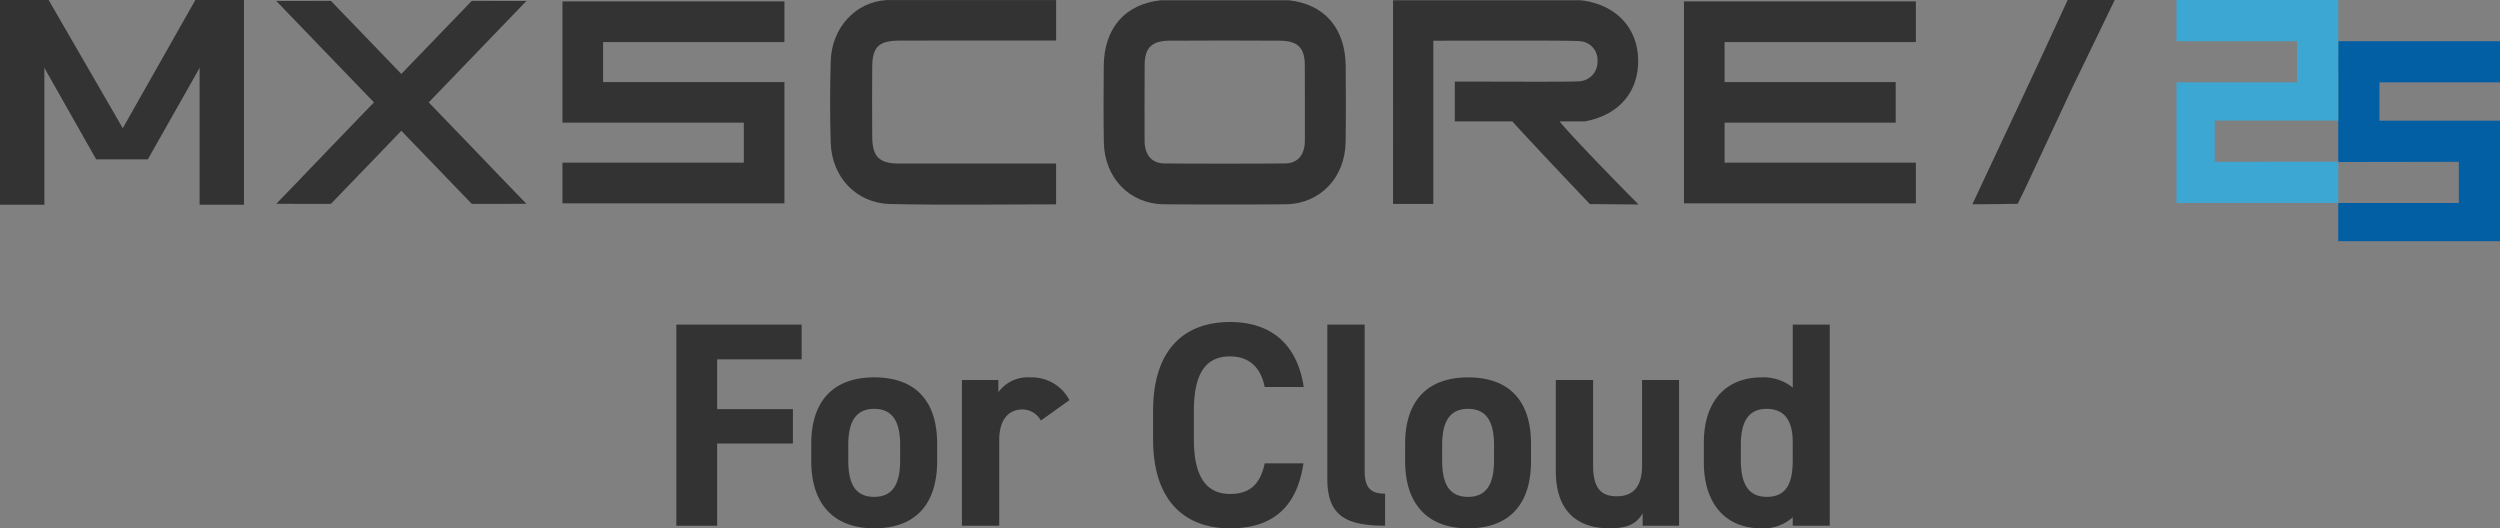 <svg xmlns="http://www.w3.org/2000/svg" width="437.492" height="92.456" viewBox="0 0 437.492 92.456"><rect x="0" y="0" width="437.492" height="92.456" fill="#808080" stroke="none"/><g transform="translate(-3458.747 404.456)"><path d="M105.436,7.272V.161H66.59V21.386H98.326v7H66.59V35.5h38.846V14.276H73.7v-7Z" transform="translate(3490.586 -404.372)" fill="#333"/><path d="M109.547,7.1c6.623-.023,13.247-.008,19.869-.008h7.615V.009h-29.61c-5.542.284-9.658,4.889-9.834,10.648q-.218,7.172,0,14.357c.187,5.967,4.485,10.555,10.39,10.684,9.618.211,19.247.056,29.048.056V28.617c-9.3,0-18.415.012-27.525,0-3.419-.006-4.626-1.212-4.652-4.634q-.045-6.153,0-12.308c.026-3.456,1.154-4.557,4.7-4.569" transform="translate(3506.536 -404.451)" fill="#333"/><path d="M191.584,21.228h4.4c6-1.071,9.568-5.23,9.344-11.063-.217-5.611-4.175-9.5-10.108-10.135h-32.47l-.306.021V35.677h7.05V7.11c7.3,0,24.154-.086,25.6.083a3.263,3.263,0,0,1,3.127,3.4l0,.061a3.375,3.375,0,0,1-3.059,3.544c-.746.149-15.352.061-21.907.061v6.968h10.067C186.35,24.629,196.891,35.7,196.891,35.7l8.508.068s-10.88-10.953-13.816-14.54" transform="translate(3540.081 -404.441)" fill="#333"/><path d="M236.6,7.273V.164H196.017V35.5H236.6V28.387H203.126v-7h29.945V14.275H203.126v-7Z" transform="translate(3557.418 -404.371)" fill="#333"/><path d="M74.423,32.6,67.767,25.67,43.134.11V.1h-.008L33.558.113l9.576,9.944,0,0L67.767,35.614v.009l9.574-.008Z" transform="translate(3473.53 -404.403)" fill="#333"/><path d="M36.477,32.6l6.655-6.933L67.766.11V.1h.008l9.568.012-9.576,9.944,0,0L43.133,35.614v.009l-9.574-.008Z" transform="translate(3473.53 -404.403)" fill="#333"/><path d="M171.406,11.583c-.038-6.684-3.741-10.9-10-11.553H139.067c-6.258.657-9.961,4.869-10,11.553-.026,4.441-.064,8.884.017,13.324.111,6.093,4.382,10.719,10.427,10.824,2.922.05,18.53.05,21.454,0,6.043-.1,10.316-4.731,10.425-10.824.08-4.44.042-8.883.017-13.324M164.261,24.6c0,2.315-1.11,3.95-3.429,3.985-3.526.052-17.664.052-21.19,0-2.32-.035-3.433-1.67-3.43-3.985.008-4.44-.029-8.878.014-13.318.027-2.942,1.254-4.137,4.281-4.176,3.24-.041,16.219-.041,19.46,0,3.028.039,4.255,1.234,4.282,4.176.041,4.44.006,8.878.012,13.318" transform="translate(3522.832 -404.44)" fill="#333"/><rect width="7.767" height="35.829" transform="translate(3458.747 -404.456)" fill="#333"/><path d="M2.366,0H9.834L22.809,22.435,35.509,0h7.468L27.2,27.877h-9.05Z" transform="translate(3457.423 -404.456)" fill="#333"/><rect width="7.767" height="35.829" transform="translate(3493.675 -404.456)" fill="#333"/><path d="M229.3,35.75l10.677-22.768c1.7-3.615,6-12.982,6-12.982h8.235L246.8,15.318l-8.414,18.007-1.159,2.346s-5.88.079-7.929.079" transform="translate(3574.603 -404.456)" fill="#333"/><path d="M271.505,23.432h.027v-.038Z" transform="translate(3596.398 -392.375)" fill="#fff"/><path d="M299.836,11.957v-7.2H273.587v0h-2.059v.206c-.02,2.228-.011,4.51,0,6.795v14.1h.217l0,.038,20.885-.035v7.206h-21.1v6.69h28.308v-21.1h-21.1V11.957Z" transform="translate(3596.404 -402.002)" fill="#035fa4"/><path d="M271.524,23.459l.027-.039h-.027Z" transform="translate(3596.408 -392.362)" fill="#fff"/><path d="M271.524,18.645v.035h.033Z" transform="translate(3596.408 -394.828)" fill="#fff"/><path d="M259.546,28.31V21.1h21.617V0H252.857V7.206h21.1v7.206h-21.1v21.1h28.306V28.307Z" transform="translate(3586.769 -404.456)" fill="#3da7d3"/><path d="M-90.666-31.7V3.491h7.139V-10.889h13.259v-6.017H-83.527v-8.72h14.789V-31.7Zm45.64,20.857c0-7.649-3.927-11.627-11.015-11.627-6.986,0-11.015,3.978-11.015,11.627v3.06c0,7.139,3.621,11.729,11.015,11.729,7.7,0,11.015-4.743,11.015-11.729ZM-56.04-1.557c-3.621,0-4.539-2.754-4.539-6.425v-2.652c0-4.08,1.326-6.323,4.539-6.323s4.539,2.244,4.539,6.323v2.652C-51.5-4.311-52.471-1.557-56.04-1.557Zm34.167-16.93a7.457,7.457,0,0,0-6.884-3.978,6.317,6.317,0,0,0-5.558,2.6v-2.142h-6.374v25.5h6.527V-11.5c0-3.57,1.632-5.354,4.08-5.354a3.764,3.764,0,0,1,3.213,1.938Zm41-2.295c-1.173-7.7-5.915-11.372-12.9-11.372-7.9,0-13.463,4.692-13.463,15.553v5C-7.238-.843-1.68,3.95,6.224,3.95,13.466,3.95,17.9.483,19.075-7.421H12.293c-.765,3.57-2.5,5.354-6.068,5.354C2.094-2.067-.1-5.076-.1-11.6v-5c0-6.731,2.193-9.536,6.323-9.536,3.468,0,5.405,2.04,6.068,5.354ZM23.257-4.668c0,6.374,3.213,8.159,10.1,8.159V-2.118c-2.754,0-3.57-1.275-3.57-4.029V-31.7H23.257ZM58.9-10.838c0-7.649-3.927-11.627-11.015-11.627-6.986,0-11.015,3.978-11.015,11.627v3.06c0,7.139,3.621,11.729,11.015,11.729C55.587,3.95,58.9-.792,58.9-7.778ZM47.887-1.557c-3.621,0-4.539-2.754-4.539-6.425v-2.652c0-4.08,1.326-6.323,4.539-6.323s4.539,2.244,4.539,6.323v2.652C52.426-4.311,51.457-1.557,47.887-1.557Zm36.92-20.449H78.331V-7.014c0,3.519-1.428,5.354-4.437,5.354-2.7,0-4.131-1.377-4.131-5.405V-22.006H63.237V-6.1c0,7.5,4.233,10.046,9.383,10.046,3.366,0,4.743-.867,5.813-2.6V3.491h6.374ZM104.7-20.68a8.089,8.089,0,0,0-5.456-1.785c-6.068,0-10.1,3.978-10.1,11.423v3.468c0,6.782,3.417,11.525,10.1,11.525A7.635,7.635,0,0,0,104.7,2.013V3.491h6.476V-31.7H104.7ZM100.157-1.557c-3.519,0-4.539-2.754-4.539-6.425v-2.652c0-4.08,1.326-6.323,4.539-6.323,3.06,0,4.539,2.04,4.539,5.762v3.213C104.7-4.311,103.829-1.557,100.157-1.557Z" transform="translate(3667.771 -315.95)" fill="#333"/></g></svg>